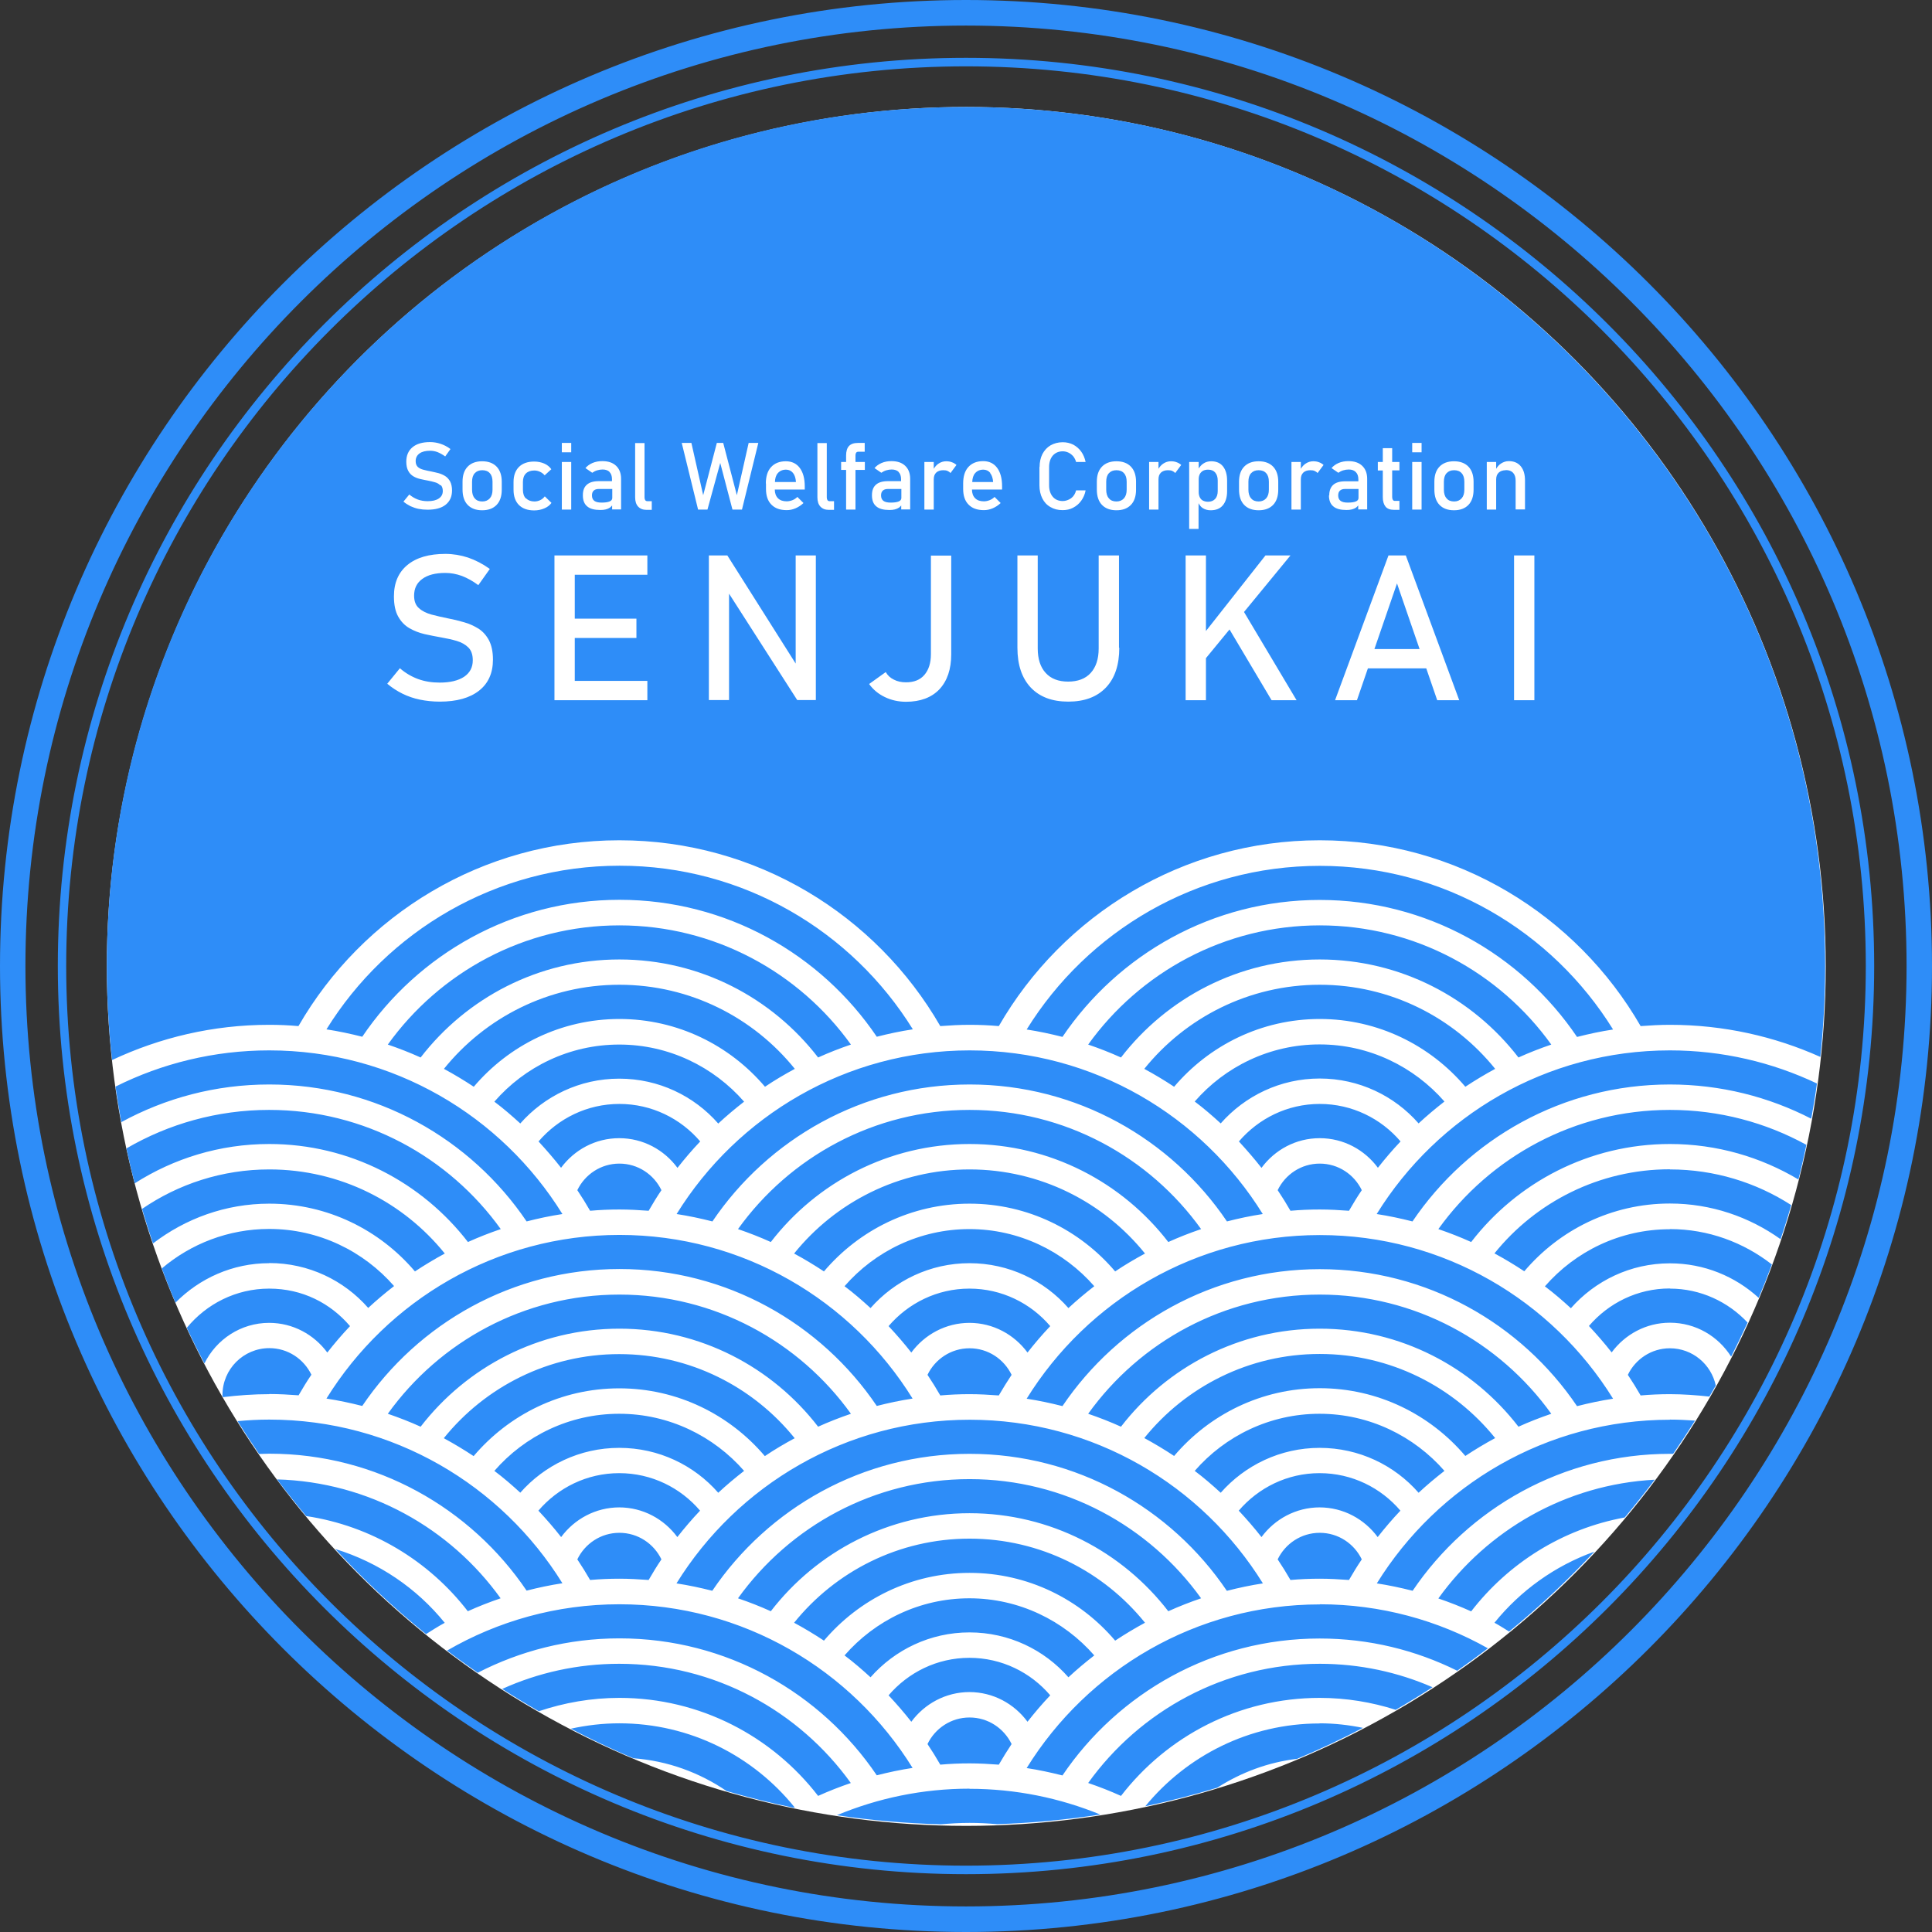 <?xml version="1.0" encoding="UTF-8"?>
<svg id="uuid-b7f3afed-4836-4f01-a18f-8fc4afed005f" data-name="レイヤー 2" xmlns="http://www.w3.org/2000/svg" viewBox="0 0 136 136">
  <rect x="0" y="0" width="136" height="136" fill="#333333" stroke="none"/>
  <defs>
    <style>
      .uuid-fbfcce0d-2729-4457-9b55-2c839f87253e {
        fill: #fff;
      }

      .uuid-8ecd2739-8746-4dd9-9be8-54de1827f9e3 {
        fill: #2e8df8;
      }
    </style>
  </defs>
  <g id="uuid-ce32995d-e54a-4012-b523-760e653162c5" data-name="レイヤー 2">
    <g>
      <circle class="uuid-fbfcce0d-2729-4457-9b55-2c839f87253e" cx="68.02" cy="68.03" r="60.5"/>
      <path class="uuid-8ecd2739-8746-4dd9-9be8-54de1827f9e3" d="M68,0C30.51,0,0,30.5,0,68s30.51,68,68,68,68-30.5,68-68S105.5,0,68,0ZM68,134.2C31.49,134.2,1.79,104.5,1.79,68S31.49,1.8,68,1.8s66.21,29.7,66.21,66.2-29.7,66.2-66.21,66.2ZM68,4.07C32.75,4.07,4.07,32.75,4.07,68s28.68,63.93,63.93,63.93,63.93-28.68,63.93-63.93S103.25,4.07,68,4.07ZM68,131.33c-34.93,0-63.34-28.41-63.34-63.33S33.07,4.67,68,4.67s63.34,28.41,63.34,63.33-28.41,63.33-63.34,63.33ZM18.95,84.73c-3.08,0-5.91,1.06-8.18,2.8-.27-.8-.53-1.61-.77-2.43,2.55-1.75,5.64-2.78,8.96-2.78,4.99,0,9.44,2.31,12.35,5.92-.72.39-1.42.81-2.1,1.26-2.47-2.91-6.14-4.77-10.25-4.77ZM18.95,88.92c-2.58,0-4.91,1.07-6.6,2.78-.34-.79-.65-1.6-.96-2.41,2.04-1.73,4.68-2.78,7.56-2.78,3.51,0,6.65,1.57,8.79,4.02-.63.49-1.24,1-1.82,1.54-1.7-1.94-4.19-3.16-6.97-3.16ZM18.95,98.14c-1.1,0-2.18.08-3.25.21-.01-.03-.03-.05-.04-.08,0-.02,0-.04,0-.07,0-1.82,1.48-3.3,3.3-3.3,1.31,0,2.43.77,2.96,1.87-.32.47-.61.95-.9,1.45-.68-.05-1.37-.09-2.06-.09ZM68.25,120.9c1.31,0,2.43.77,2.96,1.87-.31.47-.61.95-.9,1.45-.68-.05-1.37-.09-2.06-.09s-1.38.03-2.06.09c-.28-.49-.58-.97-.9-1.45.53-1.1,1.65-1.87,2.96-1.87ZM68.25,119.11c-1.68,0-3.17.83-4.1,2.09-.5-.64-1.04-1.26-1.6-1.86,1.38-1.61,3.41-2.64,5.69-2.64s4.32,1.03,5.69,2.64c-.56.59-1.09,1.21-1.6,1.86-.93-1.26-2.41-2.09-4.1-2.09ZM18.95,93.12c-2,0-3.73,1.17-4.56,2.86-.43-.83-.85-1.66-1.24-2.51,1.38-1.68,3.46-2.76,5.8-2.76s4.32,1.03,5.69,2.64c-.56.59-1.09,1.21-1.6,1.86-.93-1.26-2.41-2.09-4.1-2.09ZM18.95,102.33c-.24,0-.47.02-.71.02-.52-.76-1.03-1.53-1.52-2.31.74-.07,1.48-.11,2.23-.11,8.71,0,16.36,4.61,20.64,11.52-.86.13-1.7.31-2.52.52-3.93-5.81-10.58-9.64-18.11-9.64ZM92.9,106.11c-1.68,0-3.17.83-4.1,2.09-.5-.64-1.04-1.26-1.6-1.86,1.38-1.61,3.41-2.64,5.69-2.64s4.32,1.03,5.69,2.64c-.56.59-1.09,1.21-1.6,1.86-.93-1.26-2.41-2.09-4.1-2.09ZM92.9,117.12c2.82,0,5.51.59,7.94,1.65-.85.55-1.71,1.08-2.59,1.59-1.69-.54-3.49-.84-5.35-.84-5.69,0-10.76,2.71-13.99,6.9-.75-.34-1.52-.64-2.31-.91,3.64-5.07,9.59-8.39,16.3-8.39ZM86.36,111.98c-3.93-5.81-10.58-9.64-18.11-9.64s-14.18,3.83-18.11,9.64c-.83-.21-1.67-.39-2.52-.52,4.28-6.91,11.93-11.52,20.64-11.52s16.36,4.61,20.64,11.52c-.86.13-1.7.31-2.52.52ZM92.9,107.9c1.31,0,2.43.77,2.96,1.87-.32.47-.61.95-.9,1.45-.68-.05-1.37-.09-2.06-.09s-1.38.03-2.06.09c-.28-.49-.58-.97-.9-1.45.53-1.1,1.65-1.87,2.96-1.87ZM68.25,94.91c1.31,0,2.43.77,2.96,1.87-.31.47-.61.95-.9,1.45-.68-.05-1.37-.09-2.06-.09s-1.38.03-2.06.09c-.28-.49-.58-.97-.9-1.45.53-1.1,1.65-1.87,2.96-1.87ZM68.25,84.73c-4.11,0-7.78,1.86-10.25,4.77-.68-.45-1.38-.87-2.1-1.26,2.91-3.61,7.37-5.92,12.35-5.92s9.44,2.31,12.35,5.92c-.72.39-1.42.8-2.1,1.26-2.47-2.91-6.14-4.77-10.25-4.77ZM68.25,88.92c-2.78,0-5.27,1.23-6.97,3.16-.59-.54-1.19-1.06-1.83-1.54,2.14-2.46,5.29-4.02,8.79-4.02s6.65,1.57,8.79,4.02c-.63.49-1.24,1-1.82,1.54-1.7-1.94-4.19-3.16-6.97-3.16ZM68.25,93.12c-1.68,0-3.17.83-4.1,2.09-.5-.64-1.04-1.26-1.6-1.86,1.38-1.61,3.41-2.64,5.69-2.64s4.32,1.03,5.69,2.64c-.56.59-1.09,1.21-1.6,1.86-.93-1.26-2.41-2.09-4.1-2.09ZM43.6,81.91c1.31,0,2.43.77,2.96,1.87-.32.47-.61.95-.9,1.45-.68-.05-1.37-.09-2.06-.09s-1.38.03-2.06.09c-.28-.49-.58-.97-.9-1.45.53-1.1,1.65-1.87,2.96-1.87ZM39.5,82.21c-.5-.64-1.04-1.26-1.59-1.86,1.38-1.61,3.41-2.64,5.69-2.64s4.32,1.03,5.69,2.64c-.56.59-1.09,1.21-1.6,1.86-.93-1.26-2.41-2.09-4.1-2.09s-3.17.83-4.1,2.09ZM92.9,101.92c-2.78,0-5.27,1.23-6.97,3.16-.59-.54-1.19-1.06-1.83-1.54,2.14-2.46,5.29-4.02,8.79-4.02s6.65,1.57,8.79,4.02c-.63.49-1.24,1-1.82,1.54-1.7-1.94-4.19-3.16-6.97-3.16ZM36.63,79.09c-.59-.54-1.19-1.06-1.83-1.54,2.14-2.46,5.29-4.02,8.79-4.02s6.65,1.57,8.79,4.02c-.63.49-1.24,1-1.82,1.54-1.7-1.94-4.19-3.16-6.97-3.16s-5.27,1.23-6.97,3.16ZM43.6,86.93c8.71,0,16.36,4.61,20.64,11.52-.86.13-1.7.31-2.52.52-3.93-5.81-10.58-9.64-18.11-9.64s-14.18,3.83-18.11,9.64c-.83-.21-1.67-.39-2.52-.52,4.28-6.91,11.93-11.52,20.64-11.52ZM68.25,125.92c3.25,0,6.36.65,9.2,1.81-2.38.37-4.81.6-7.27.68-.64-.06-1.28-.09-1.93-.09-.68,0-1.36.04-2.03.1-2.48-.07-4.92-.28-7.31-.64,2.88-1.2,6.03-1.87,9.34-1.87ZM33.35,76.5c-.68-.45-1.38-.87-2.1-1.26,2.91-3.61,7.37-5.92,12.35-5.92s9.44,2.31,12.35,5.92c-.72.39-1.42.8-2.1,1.26-2.47-2.91-6.14-4.77-10.25-4.77s-7.78,1.86-10.25,4.77ZM43.6,67.54c-5.69,0-10.76,2.71-13.99,6.9-.75-.34-1.52-.64-2.31-.91,3.64-5.07,9.59-8.39,16.3-8.39s12.66,3.32,16.3,8.39c-.79.27-1.56.57-2.31.91-3.23-4.19-8.3-6.9-13.99-6.9ZM117.55,90.71c2.16,0,4.1.93,5.47,2.39-.37.81-.76,1.61-1.16,2.4-.9-1.43-2.49-2.39-4.31-2.39-1.68,0-3.17.83-4.1,2.09-.5-.64-1.04-1.26-1.6-1.86,1.38-1.61,3.41-2.64,5.69-2.64ZM92.9,85.14c-.69,0-1.38.03-2.06.09-.28-.49-.58-.97-.9-1.45.53-1.1,1.65-1.87,2.96-1.87s2.43.77,2.96,1.87c-.32.47-.61.95-.9,1.45-.68-.05-1.37-.09-2.06-.09ZM111.01,98.98c-3.93-5.81-10.58-9.64-18.11-9.64s-14.18,3.83-18.11,9.64c-.83-.21-1.67-.39-2.52-.52,4.28-6.91,11.93-11.52,20.64-11.52s16.36,4.61,20.64,11.52c-.86.13-1.7.31-2.52.52ZM92.9,71.73c-4.11,0-7.78,1.86-10.25,4.77-.68-.45-1.38-.87-2.1-1.26,2.91-3.61,7.37-5.92,12.35-5.92s9.44,2.31,12.35,5.92c-.72.39-1.42.81-2.1,1.26-2.47-2.91-6.14-4.77-10.25-4.77ZM92.9,121.31c1.04,0,2.06.12,3.04.32-1.51.79-3.05,1.52-4.63,2.18-2.05.24-3.95.96-5.62,2.03-1.66.51-3.35.94-5.07,1.31,2.91-3.55,7.33-5.83,12.27-5.83ZM92.9,67.54c-5.69,0-10.76,2.71-13.99,6.9-.75-.34-1.52-.64-2.31-.91,3.64-5.07,9.59-8.39,16.3-8.39s12.66,3.32,16.3,8.39c-.79.27-1.56.57-2.31.91-3.23-4.19-8.3-6.9-13.99-6.9ZM97,82.21c-.93-1.26-2.41-2.09-4.1-2.09s-3.17.83-4.1,2.09c-.5-.64-1.04-1.26-1.59-1.86,1.38-1.61,3.41-2.64,5.69-2.64s4.32,1.03,5.69,2.64c-.56.59-1.09,1.21-1.6,1.86ZM92.9,75.92c-2.78,0-5.27,1.23-6.97,3.16-.59-.54-1.19-1.06-1.83-1.54,2.14-2.46,5.29-4.02,8.79-4.02s6.65,1.57,8.79,4.02c-.63.49-1.24,1-1.82,1.54-1.7-1.94-4.19-3.16-6.97-3.16ZM55.95,127.23s-.03.02-.05.03c-1.61-.33-3.19-.73-4.75-1.18-1.9-1.3-4.14-2.13-6.57-2.31-1.5-.63-2.96-1.33-4.4-2.08,1.1-.24,2.24-.38,3.41-.38,4.99,0,9.44,2.31,12.35,5.92ZM117.55,82.32c3.14,0,6.07.92,8.54,2.51-.23.81-.48,1.61-.75,2.4-2.2-1.57-4.89-2.51-7.79-2.51-4.11,0-7.78,1.86-10.25,4.77-.68-.45-1.38-.87-2.1-1.26,2.91-3.61,7.37-5.92,12.35-5.92ZM117.55,86.52c2.71,0,5.19.94,7.18,2.49-.29.79-.6,1.57-.93,2.35-1.65-1.51-3.84-2.43-6.25-2.43-2.78,0-5.27,1.23-6.97,3.16-.59-.54-1.19-1.06-1.83-1.54,2.14-2.46,5.29-4.02,8.79-4.02ZM92.9,97.72c-4.11,0-7.78,1.86-10.25,4.77-.68-.45-1.38-.87-2.1-1.26,2.91-3.61,7.37-5.92,12.35-5.92s9.44,2.31,12.35,5.92c-.72.39-1.42.81-2.1,1.26-2.47-2.91-6.14-4.77-10.25-4.77ZM120.78,97.53c-.15.26-.3.52-.45.78-.92-.1-1.84-.17-2.78-.17-.69,0-1.38.03-2.06.09-.28-.49-.58-.97-.9-1.45.53-1.1,1.65-1.87,2.96-1.87,1.59,0,2.91,1.13,3.23,2.62ZM68.25,80.53c-5.69,0-10.76,2.71-13.99,6.9-.75-.34-1.52-.64-2.31-.91,3.64-5.07,9.59-8.39,16.3-8.39s12.66,3.32,16.3,8.39c-.79.27-1.56.57-2.31.91-3.23-4.19-8.3-6.9-13.99-6.9ZM112.22,109.24c-1.87,2-3.86,3.88-5.99,5.61-.34-.21-.68-.43-1.03-.62,1.82-2.25,4.24-4,7.02-5ZM117.55,99.93c.59,0,1.18.03,1.77.07-.5.79-1.01,1.57-1.54,2.34-.08,0-.15,0-.23,0-7.53,0-14.18,3.83-18.11,9.64-.83-.21-1.67-.39-2.52-.52,4.28-6.91,11.93-11.52,20.64-11.52ZM68,7.53C34.6,7.53,7.52,34.6,7.52,68c0,2.24.13,4.45.37,6.62,3.36-1.58,7.1-2.48,11.06-2.48.69,0,1.38.03,2.06.09,4.5-7.81,12.94-13.08,22.59-13.08s18.09,5.27,22.59,13.08c.68-.05,1.37-.09,2.06-.09s1.38.03,2.06.09c4.5-7.81,12.94-13.08,22.59-13.08s18.09,5.27,22.59,13.08c.68-.05,1.37-.09,2.06-.09,3.77,0,7.35.81,10.59,2.26.22-2.1.34-4.24.34-6.4,0-33.4-27.08-60.47-60.48-60.47ZM99.41,31.18h.66v.66h-.66v-.66ZM99.41,32.52h.66v3.35h-.66v-3.35ZM96.99,32.52h.35v-.97h.66v.97h.51v.59h-.51v1.89c0,.08.02.14.05.19.03.05.08.07.14.07h.32v.63h-.38c-.28,0-.48-.08-.6-.23s-.19-.37-.19-.66v-1.88h-.35v-.59ZM87.22,33.91c0-.46.12-.81.36-1.06.24-.25.58-.38,1.02-.38s.78.13,1.02.38c.24.25.36.61.36,1.06v.56c0,.46-.12.82-.36,1.07-.24.25-.58.38-1.02.38s-.78-.13-1.02-.38c-.24-.25-.36-.61-.36-1.08v-.55ZM83.72,32.52h.66v.46c.09-.14.2-.27.33-.35.16-.11.35-.16.55-.16.36,0,.64.12.83.36s.29.57.29,1.01v.73c0,.43-.1.76-.3,1-.2.24-.49.35-.86.35-.21,0-.39-.05-.55-.15-.13-.08-.22-.2-.3-.35v1.81h-.66v-4.71ZM73.18,32.88c0-.35.07-.66.2-.92.14-.26.33-.47.57-.61.25-.14.53-.22.86-.22.27,0,.52.06.74.17.22.12.41.28.56.49.15.21.25.45.31.73h-.67c-.04-.15-.11-.28-.2-.4-.1-.11-.21-.2-.34-.26-.13-.06-.26-.09-.4-.09-.29,0-.52.1-.7.3-.17.2-.26.47-.26.81v1.29c0,.33.09.6.26.8.17.2.41.3.7.3.2,0,.4-.07.58-.19.18-.13.3-.32.36-.56h.67c-.05.28-.16.52-.31.73-.15.21-.34.37-.57.49-.22.12-.47.17-.74.17-.33,0-.61-.07-.86-.22-.25-.14-.44-.35-.57-.61-.13-.26-.2-.57-.2-.92v-1.29ZM63.27,33.23c-.12-.12-.28-.18-.5-.18-.13,0-.26.02-.39.06-.13.04-.24.1-.34.17l-.48-.33c.13-.15.29-.27.5-.36.21-.09.44-.13.69-.13.42,0,.74.11.97.33.23.22.35.52.35.92v2.15h-.63v-.28c-.05.05-.09.11-.15.15-.09.06-.18.1-.3.13-.11.03-.24.04-.38.04-.41,0-.72-.08-.92-.25-.21-.17-.31-.43-.31-.78s.09-.58.28-.75c.19-.17.47-.25.85-.25h.92v-.14c0-.22-.06-.39-.18-.51ZM53.91,34.04c0-.5.12-.89.37-1.16.25-.27.59-.41,1.04-.41.42,0,.75.16.98.47.23.31.35.74.35,1.3v.22h-2.11c0,.26.08.47.22.61.15.15.35.22.62.22.13,0,.27-.03.4-.08.13-.05.25-.13.35-.23l.43.43c-.17.16-.35.28-.56.37-.21.09-.41.13-.62.13-.47,0-.83-.13-1.08-.39-.26-.26-.38-.63-.38-1.11v-.38ZM42.92,33.23c-.12-.12-.28-.18-.5-.18-.13,0-.26.02-.39.06-.13.04-.24.1-.34.17l-.48-.33c.13-.15.29-.27.5-.36.21-.09.44-.13.69-.13.42,0,.74.11.97.33.23.22.35.52.35.92v2.15h-.63v-.28c-.05.05-.09.11-.15.15-.09.06-.18.1-.3.13-.11.03-.24.04-.38.04-.41,0-.72-.08-.92-.25-.21-.17-.31-.43-.31-.78s.09-.58.28-.75c.19-.17.47-.25.85-.25h.92v-.14c0-.22-.06-.39-.18-.51ZM39.55,31.18h.66v.66h-.66v-.66ZM39.55,32.52h.66v3.35h-.66v-3.35ZM30.99,34.16c-.1-.1-.22-.17-.37-.21-.15-.05-.32-.08-.5-.12-.18-.03-.35-.07-.53-.11-.18-.04-.34-.1-.49-.19-.15-.09-.27-.21-.36-.38-.09-.16-.14-.38-.14-.65h0c0-.44.15-.78.44-1.02.29-.24.7-.36,1.23-.36.25,0,.5.04.74.12.24.08.48.2.7.37l-.37.52c-.18-.13-.36-.23-.53-.3-.18-.07-.36-.1-.53-.1-.32,0-.57.06-.75.19-.18.13-.27.31-.27.54h0c0,.18.05.31.15.41.1.09.24.16.41.2.17.04.35.09.54.12.17.03.34.08.52.12.17.05.33.12.47.21.14.09.25.22.34.38.08.16.13.37.13.62h0c0,.44-.15.77-.45,1.01-.3.24-.73.35-1.27.35-.23,0-.44-.02-.64-.06-.2-.04-.39-.11-.57-.19-.17-.09-.34-.19-.49-.32l.41-.5c.18.15.38.27.59.35.22.08.45.12.7.12.34,0,.6-.06.79-.19.19-.13.28-.3.28-.53h0c0-.18-.05-.32-.14-.41ZM34.7,46.44c0,.94-.33,1.67-.98,2.18-.65.51-1.57.77-2.76.77-.49,0-.96-.05-1.4-.14-.44-.09-.84-.23-1.23-.42-.38-.19-.74-.42-1.07-.7l.89-1.09c.39.34.82.59,1.28.76.47.17.97.25,1.52.25.74,0,1.31-.14,1.72-.41.41-.28.61-.66.61-1.16h0c0-.39-.1-.69-.31-.9-.21-.21-.48-.36-.81-.46-.33-.1-.7-.18-1.1-.25-.38-.07-.77-.14-1.16-.23s-.75-.23-1.08-.42c-.33-.19-.59-.46-.79-.82-.2-.35-.3-.83-.3-1.42h0c0-.96.32-1.69.95-2.21.63-.52,1.52-.78,2.67-.78.55,0,1.08.09,1.6.26.52.18,1.03.44,1.53.8l-.81,1.14c-.39-.29-.77-.5-1.16-.65-.39-.14-.77-.21-1.16-.21-.7,0-1.24.14-1.62.42-.39.28-.58.67-.58,1.18h0c0,.39.11.68.34.88.22.2.52.35.88.45.36.1.75.18,1.17.27.37.07.75.16,1.12.27.37.1.71.26,1.02.45.31.2.55.47.74.82.18.35.28.8.28,1.35h0ZM35.32,34.47c0,.46-.12.82-.36,1.07-.24.25-.58.38-1.02.38s-.78-.13-1.02-.38c-.24-.25-.36-.61-.36-1.08v-.55c0-.46.12-.81.36-1.06.24-.25.58-.38,1.02-.38s.78.13,1.02.38c.24.25.36.61.36,1.06v.56ZM37.03,35.08c.14.14.34.22.59.22.14,0,.27-.03.4-.09.13-.06.24-.15.33-.27l.47.46c-.12.17-.29.3-.51.39-.21.09-.45.14-.71.14-.46,0-.82-.13-1.07-.38-.25-.25-.38-.61-.38-1.07v-.55c0-.46.13-.81.38-1.06.25-.25.61-.38,1.07-.38.26,0,.5.05.71.14.21.09.38.23.5.4l-.47.43c-.09-.11-.2-.19-.33-.25-.13-.06-.26-.09-.4-.09-.25,0-.45.07-.59.21-.14.14-.21.34-.21.6v.55c0,.26.07.47.21.61ZM45.57,40.46h-5.11v3.09h4.34v1.36h-4.34v3.02h5.11v1.36h-6.54v-10.19h6.54v1.36ZM45.89,35.89h-.39c-.25,0-.44-.08-.58-.23-.14-.15-.21-.37-.21-.65v-3.82h.66v3.83c0,.08.02.14.05.19.04.05.09.07.15.07h.31v.63ZM49.14,35.87l-1.15-4.69h.68l.83,3.68.96-3.68h.45l.96,3.68.83-3.68h.68l-1.15,4.69h-.67l-.86-3.28-.9,3.28h-.67ZM57.43,49.28h-1.31l-4.8-7.49v7.49h-1.42v-10.18h1.3l4.81,7.61v-7.61h1.42v10.18ZM58.72,35.89h-.39c-.25,0-.44-.08-.58-.23-.14-.15-.21-.37-.21-.65v-3.82h.66v3.83c0,.08.02.14.05.19.04.05.09.07.15.07h.31v.63ZM60.88,31.8h-.47c-.07,0-.12.03-.15.08-.03.05-.04.11-.04.18v.46h.66v.56h-.66v2.79h-.66v-2.79h-.35v-.56h.35v-.46c0-.29.07-.52.2-.66.14-.15.35-.22.63-.22h.48v.63ZM66.96,46.05c0,1.06-.28,1.88-.83,2.47-.55.58-1.34.88-2.35.88-.54,0-1.03-.11-1.49-.33-.46-.22-.83-.53-1.11-.92l1.17-.84c.13.23.32.41.57.53.25.13.53.19.86.19.56,0,.99-.17,1.29-.52.3-.35.46-.83.46-1.46v-6.94h1.43v6.95ZM66.92,33.31c-.06-.07-.13-.12-.22-.16s-.19-.05-.31-.05c-.21,0-.37.06-.49.17-.12.12-.17.27-.17.48v2.12h-.66v-3.35h.66v.48c.09-.15.2-.27.33-.36.16-.11.35-.17.54-.17.15,0,.29.02.41.07.12.04.23.11.32.19l-.43.58ZM70.53,34.46h-2.11c0,.26.08.47.22.61.15.15.35.22.62.22.13,0,.27-.03.4-.08.13-.05.25-.13.35-.23l.43.43c-.17.16-.35.28-.56.37-.21.09-.41.13-.62.13-.47,0-.83-.13-1.08-.39-.26-.26-.38-.63-.38-1.11v-.38c0-.5.12-.89.37-1.16.25-.27.59-.41,1.04-.41.42,0,.75.16.98.47s.35.74.35,1.3v.22ZM78.79,45.6c0,1.2-.31,2.14-.94,2.8-.63.66-1.51.99-2.65.99s-2.01-.33-2.64-.99c-.62-.66-.94-1.59-.94-2.8v-6.5h1.43v6.55c0,.74.19,1.32.56,1.72.37.41.9.61,1.58.61s1.22-.2,1.59-.61.56-.98.56-1.72v-6.55h1.43v6.5ZM79.97,34.47c0,.46-.12.82-.36,1.07-.24.25-.58.38-1.02.38s-.78-.13-1.02-.38c-.24-.25-.36-.61-.36-1.08v-.55c0-.46.12-.81.36-1.06.24-.25.58-.38,1.02-.38s.78.13,1.02.38c.24.25.36.61.36,1.06v.56ZM82.74,33.31c-.06-.07-.13-.12-.22-.16s-.19-.05-.31-.05c-.21,0-.37.06-.49.17-.12.12-.17.27-.17.48v2.12h-.66v-3.35h.66v.48c.09-.15.2-.27.33-.36.16-.11.35-.17.54-.17.15,0,.29.02.41.07.12.04.23.11.32.19l-.43.58ZM89.51,49.29l-2.96-4.98-1.66,2.02v2.96h-1.43v-10.19h1.43v5.32l4.19-5.32h1.76l-3.27,3.98,3.7,6.21h-1.75ZM92.76,33.31c-.06-.07-.13-.12-.22-.16-.09-.04-.19-.05-.31-.05-.21,0-.37.06-.49.17-.12.12-.17.27-.17.48v2.12h-.66v-3.35h.66v.48c.09-.15.2-.27.33-.36.16-.11.35-.17.54-.17.15,0,.29.02.41.07.12.04.23.11.32.19l-.43.58ZM93.57,34.88c0-.33.09-.58.28-.75.19-.17.47-.25.85-.25h.92v-.14c0-.22-.06-.39-.18-.51-.12-.12-.28-.18-.5-.18-.13,0-.26.02-.39.06-.13.04-.24.1-.34.17l-.48-.33c.13-.15.29-.27.5-.36.21-.09.44-.13.69-.13.42,0,.74.11.97.33.23.22.35.52.35.92v2.15h-.63v-.28c-.05.05-.09.11-.15.15-.09.06-.18.1-.3.13-.11.03-.24.04-.38.04-.41,0-.72-.08-.92-.25-.21-.17-.31-.43-.31-.78ZM101.17,49.29l-.77-2.24h-4.11l-.77,2.24h-1.54l3.76-10.19h1.22l3.76,10.19h-1.54ZM103.73,34.47c0,.46-.12.82-.36,1.07-.24.25-.58.38-1.02.38s-.78-.13-1.02-.38c-.24-.25-.36-.61-.36-1.08v-.55c0-.46.12-.81.36-1.06.24-.25.58-.38,1.02-.38s.78.13,1.02.38c.24.25.36.61.36,1.06v.56ZM106,33.1c-.22,0-.38.06-.5.17-.12.11-.18.27-.18.48v2.12h-.66v-3.35h.66v.48c.09-.15.2-.28.34-.37.17-.11.35-.17.55-.17.36,0,.64.12.84.36.2.24.3.57.3,1.01v2.03h-.66v-2.03c0-.24-.06-.42-.18-.55s-.29-.19-.52-.19ZM108.01,49.29h-1.43v-10.19h1.43v10.19ZM34.48,33.31c.13.14.19.34.19.6v.56c0,.26-.06.46-.19.61-.13.14-.3.22-.53.22s-.41-.07-.53-.22c-.13-.14-.19-.35-.19-.61v-.56c0-.26.06-.46.19-.6.13-.14.3-.21.53-.21s.41.07.53.21ZM98.34,41.07l1.59,4.62h-3.18l1.59-4.62ZM102.89,33.31c.13.14.19.34.19.6v.56c0,.26-.06.46-.19.61-.13.14-.3.22-.53.22s-.41-.07-.53-.22c-.13-.14-.19-.35-.19-.61v-.56c0-.26.06-.46.19-.6.13-.14.3-.21.53-.21s.41.07.53.21ZM69.7,33.3c.12.15.19.36.21.63h-1.47c.01-.26.07-.47.2-.62.14-.16.33-.25.58-.25.2,0,.37.08.49.23ZM94.88,35.38c-.23,0-.4-.04-.51-.12-.11-.08-.17-.21-.17-.38,0-.16.04-.27.13-.35.09-.08.21-.11.38-.11h.92v.63c0,.11-.06.2-.19.25-.12.05-.31.08-.56.08ZM79.12,33.31c.13.14.19.34.19.6v.56c0,.26-.06.46-.19.61-.13.14-.3.22-.53.22s-.41-.07-.53-.22c-.13-.14-.19-.35-.19-.61v-.56c0-.26.06-.46.19-.6.13-.14.3-.21.53-.21s.41.07.53.21ZM62.53,34.42h.92v.63c0,.11-.06.2-.19.25-.12.05-.31.08-.56.08-.23,0-.4-.04-.51-.12-.11-.08-.17-.21-.17-.38,0-.16.04-.27.13-.35.09-.08.21-.11.38-.11ZM42.18,34.42h.92v.63c0,.11-.06.2-.19.25-.12.05-.31.08-.56.08-.23,0-.4-.04-.51-.12-.11-.08-.17-.21-.17-.38,0-.16.04-.27.13-.35.09-.08.21-.11.38-.11ZM88.07,35.08c-.13-.14-.19-.35-.19-.61v-.56c0-.26.06-.46.19-.6.13-.14.3-.21.53-.21s.41.07.53.21c.13.14.19.34.19.6v.56c0,.26-.06.46-.19.61-.13.14-.3.22-.53.22s-.41-.07-.53-.22ZM84.46,35.01c-.05-.1-.08-.22-.08-.37v-.91c0-.14.03-.26.08-.36.05-.1.13-.17.22-.23.1-.05.22-.08.36-.08.22,0,.39.07.5.2.12.14.18.33.18.57v.73c0,.24-.06.43-.18.56-.12.13-.29.2-.5.2-.14,0-.26-.03-.36-.08-.1-.05-.17-.13-.22-.23ZM56.02,33.93h-1.47c.01-.26.07-.47.2-.62.14-.16.33-.25.58-.25.2,0,.37.08.49.23.12.15.19.36.21.63ZM18.95,76.34c-3.77,0-7.31.96-10.41,2.65-.15-.83-.29-1.66-.41-2.5,3.26-1.63,6.93-2.55,10.82-2.55,8.71,0,16.36,4.61,20.64,11.52-.86.13-1.7.31-2.52.52-3.93-5.81-10.58-9.64-18.11-9.64ZM64.24,72.46c-.86.13-1.7.31-2.52.52-3.93-5.81-10.58-9.64-18.11-9.64s-14.18,3.83-18.11,9.64c-.83-.21-1.67-.39-2.52-.52,4.28-6.91,11.93-11.52,20.64-11.52s16.36,4.61,20.64,11.52ZM116.48,104.16c-.68.91-1.39,1.79-2.11,2.66-4.38.8-8.19,3.22-10.81,6.61-.75-.34-1.52-.64-2.31-.91,3.45-4.8,8.96-8.03,15.24-8.36ZM111.01,72.99c-3.93-5.81-10.58-9.64-18.11-9.64s-14.18,3.83-18.11,9.64c-.83-.21-1.67-.39-2.52-.52,4.28-6.91,11.93-11.52,20.64-11.52s16.36,4.61,20.64,11.52c-.86.13-1.7.31-2.52.52ZM68.25,73.94c8.71,0,16.36,4.61,20.64,11.52-.86.13-1.7.31-2.52.52-3.93-5.81-10.58-9.64-18.11-9.64s-14.18,3.83-18.11,9.64c-.83-.21-1.67-.39-2.52-.52,4.28-6.91,11.93-11.52,20.64-11.52ZM117.55,73.94c3.7,0,7.21.84,10.35,2.33-.11.83-.25,1.66-.4,2.48-2.99-1.54-6.37-2.41-9.96-2.41-7.53,0-14.18,3.83-18.11,9.64-.83-.21-1.67-.39-2.52-.52,4.28-6.91,11.93-11.52,20.64-11.52ZM18.95,80.53c-3.48,0-6.73,1.02-9.47,2.77-.21-.81-.4-1.63-.58-2.46,2.96-1.72,6.39-2.71,10.05-2.71,6.71,0,12.66,3.32,16.3,8.39-.79.27-1.56.57-2.31.91-3.23-4.19-8.3-6.9-13.99-6.9ZM117.55,78.13c3.48,0,6.75.89,9.61,2.46-.17.82-.36,1.64-.56,2.44-2.65-1.58-5.74-2.5-9.05-2.5-5.69,0-10.76,2.71-13.99,6.9-.75-.34-1.52-.64-2.31-.91,3.64-5.07,9.59-8.39,16.3-8.39ZM36.63,105.08c-.59-.54-1.19-1.06-1.83-1.54,2.14-2.46,5.29-4.02,8.79-4.02s6.65,1.57,8.79,4.02c-.63.49-1.24,1-1.82,1.54-1.7-1.94-4.19-3.16-6.97-3.16s-5.27,1.23-6.97,3.16ZM68.25,106.52c-5.69,0-10.76,2.71-13.99,6.9-.75-.34-1.52-.64-2.31-.91,3.64-5.07,9.59-8.39,16.3-8.39s12.66,3.32,16.3,8.39c-.79.27-1.56.57-2.31.91-3.23-4.19-8.3-6.9-13.99-6.9ZM43.6,107.9c1.31,0,2.43.77,2.96,1.87-.32.47-.61.95-.9,1.45-.68-.05-1.37-.09-2.06-.09s-1.38.03-2.06.09c-.28-.49-.58-.97-.9-1.45.53-1.1,1.65-1.87,2.96-1.87ZM43.6,106.11c-1.68,0-3.17.83-4.1,2.09-.5-.64-1.04-1.26-1.6-1.86,1.38-1.61,3.41-2.64,5.69-2.64s4.32,1.03,5.69,2.64c-.56.59-1.09,1.21-1.6,1.86-.93-1.26-2.41-2.09-4.1-2.09ZM68.25,114.91c-2.78,0-5.27,1.23-6.97,3.16-.59-.54-1.19-1.06-1.83-1.54,2.14-2.46,5.29-4.02,8.79-4.02s6.65,1.57,8.79,4.02c-.63.49-1.24,1-1.82,1.54-1.7-1.94-4.19-3.16-6.97-3.16ZM92.9,93.53c-5.69,0-10.76,2.71-13.99,6.9-.75-.34-1.52-.64-2.31-.91,3.64-5.07,9.59-8.39,16.3-8.39s12.66,3.32,16.3,8.39c-.79.27-1.56.57-2.31.91-3.23-4.19-8.3-6.9-13.99-6.9ZM92.9,112.93c4.3,0,8.34,1.13,11.84,3.1-.71.54-1.43,1.07-2.16,1.58-2.92-1.45-6.2-2.27-9.68-2.27-7.53,0-14.18,3.83-18.11,9.64-.83-.21-1.67-.39-2.52-.52,4.28-6.91,11.93-11.52,20.64-11.52ZM68.25,110.72c-4.11,0-7.78,1.86-10.25,4.77-.68-.45-1.38-.87-2.1-1.26,2.91-3.61,7.37-5.92,12.35-5.92s9.44,2.31,12.35,5.92c-.72.39-1.42.81-2.1,1.26-2.47-2.91-6.14-4.77-10.25-4.77ZM59.9,125.51c-.79.27-1.56.57-2.31.91-3.23-4.19-8.3-6.9-13.99-6.9-1.98,0-3.89.34-5.67.94-.87-.5-1.73-1.02-2.58-1.57,2.52-1.14,5.31-1.77,8.24-1.77,6.71,0,12.66,3.32,16.3,8.39ZM21.55,106.72c-.7-.84-1.39-1.7-2.05-2.58,6.48.18,12.2,3.44,15.74,8.37-.79.27-1.56.57-2.31.91-2.73-3.54-6.77-6.01-11.38-6.7ZM33.34,102.5c-.68-.45-1.38-.87-2.1-1.26,2.91-3.61,7.37-5.92,12.35-5.92s9.44,2.31,12.35,5.92c-.72.39-1.42.8-2.1,1.26-2.47-2.91-6.14-4.77-10.25-4.77s-7.78,1.86-10.25,4.77ZM43.6,115.33c-3.59,0-6.98.88-9.97,2.42-.73-.51-1.45-1.02-2.16-1.56,3.57-2.07,7.71-3.26,12.13-3.26,8.71,0,16.36,4.61,20.64,11.52-.86.13-1.7.31-2.52.52-3.93-5.81-10.58-9.64-18.11-9.64ZM31.3,114.24c-.45.24-.88.52-1.31.79-2.27-1.84-4.41-3.84-6.39-5.99,3.06.94,5.74,2.76,7.71,5.2ZM29.61,100.43c-.75-.34-1.52-.64-2.31-.91,3.64-5.07,9.59-8.39,16.3-8.39s12.66,3.32,16.3,8.39c-.79.27-1.56.57-2.31.91-3.23-4.19-8.3-6.9-13.99-6.9s-10.76,2.71-13.99,6.9Z"/>
    </g>
  </g>
</svg>